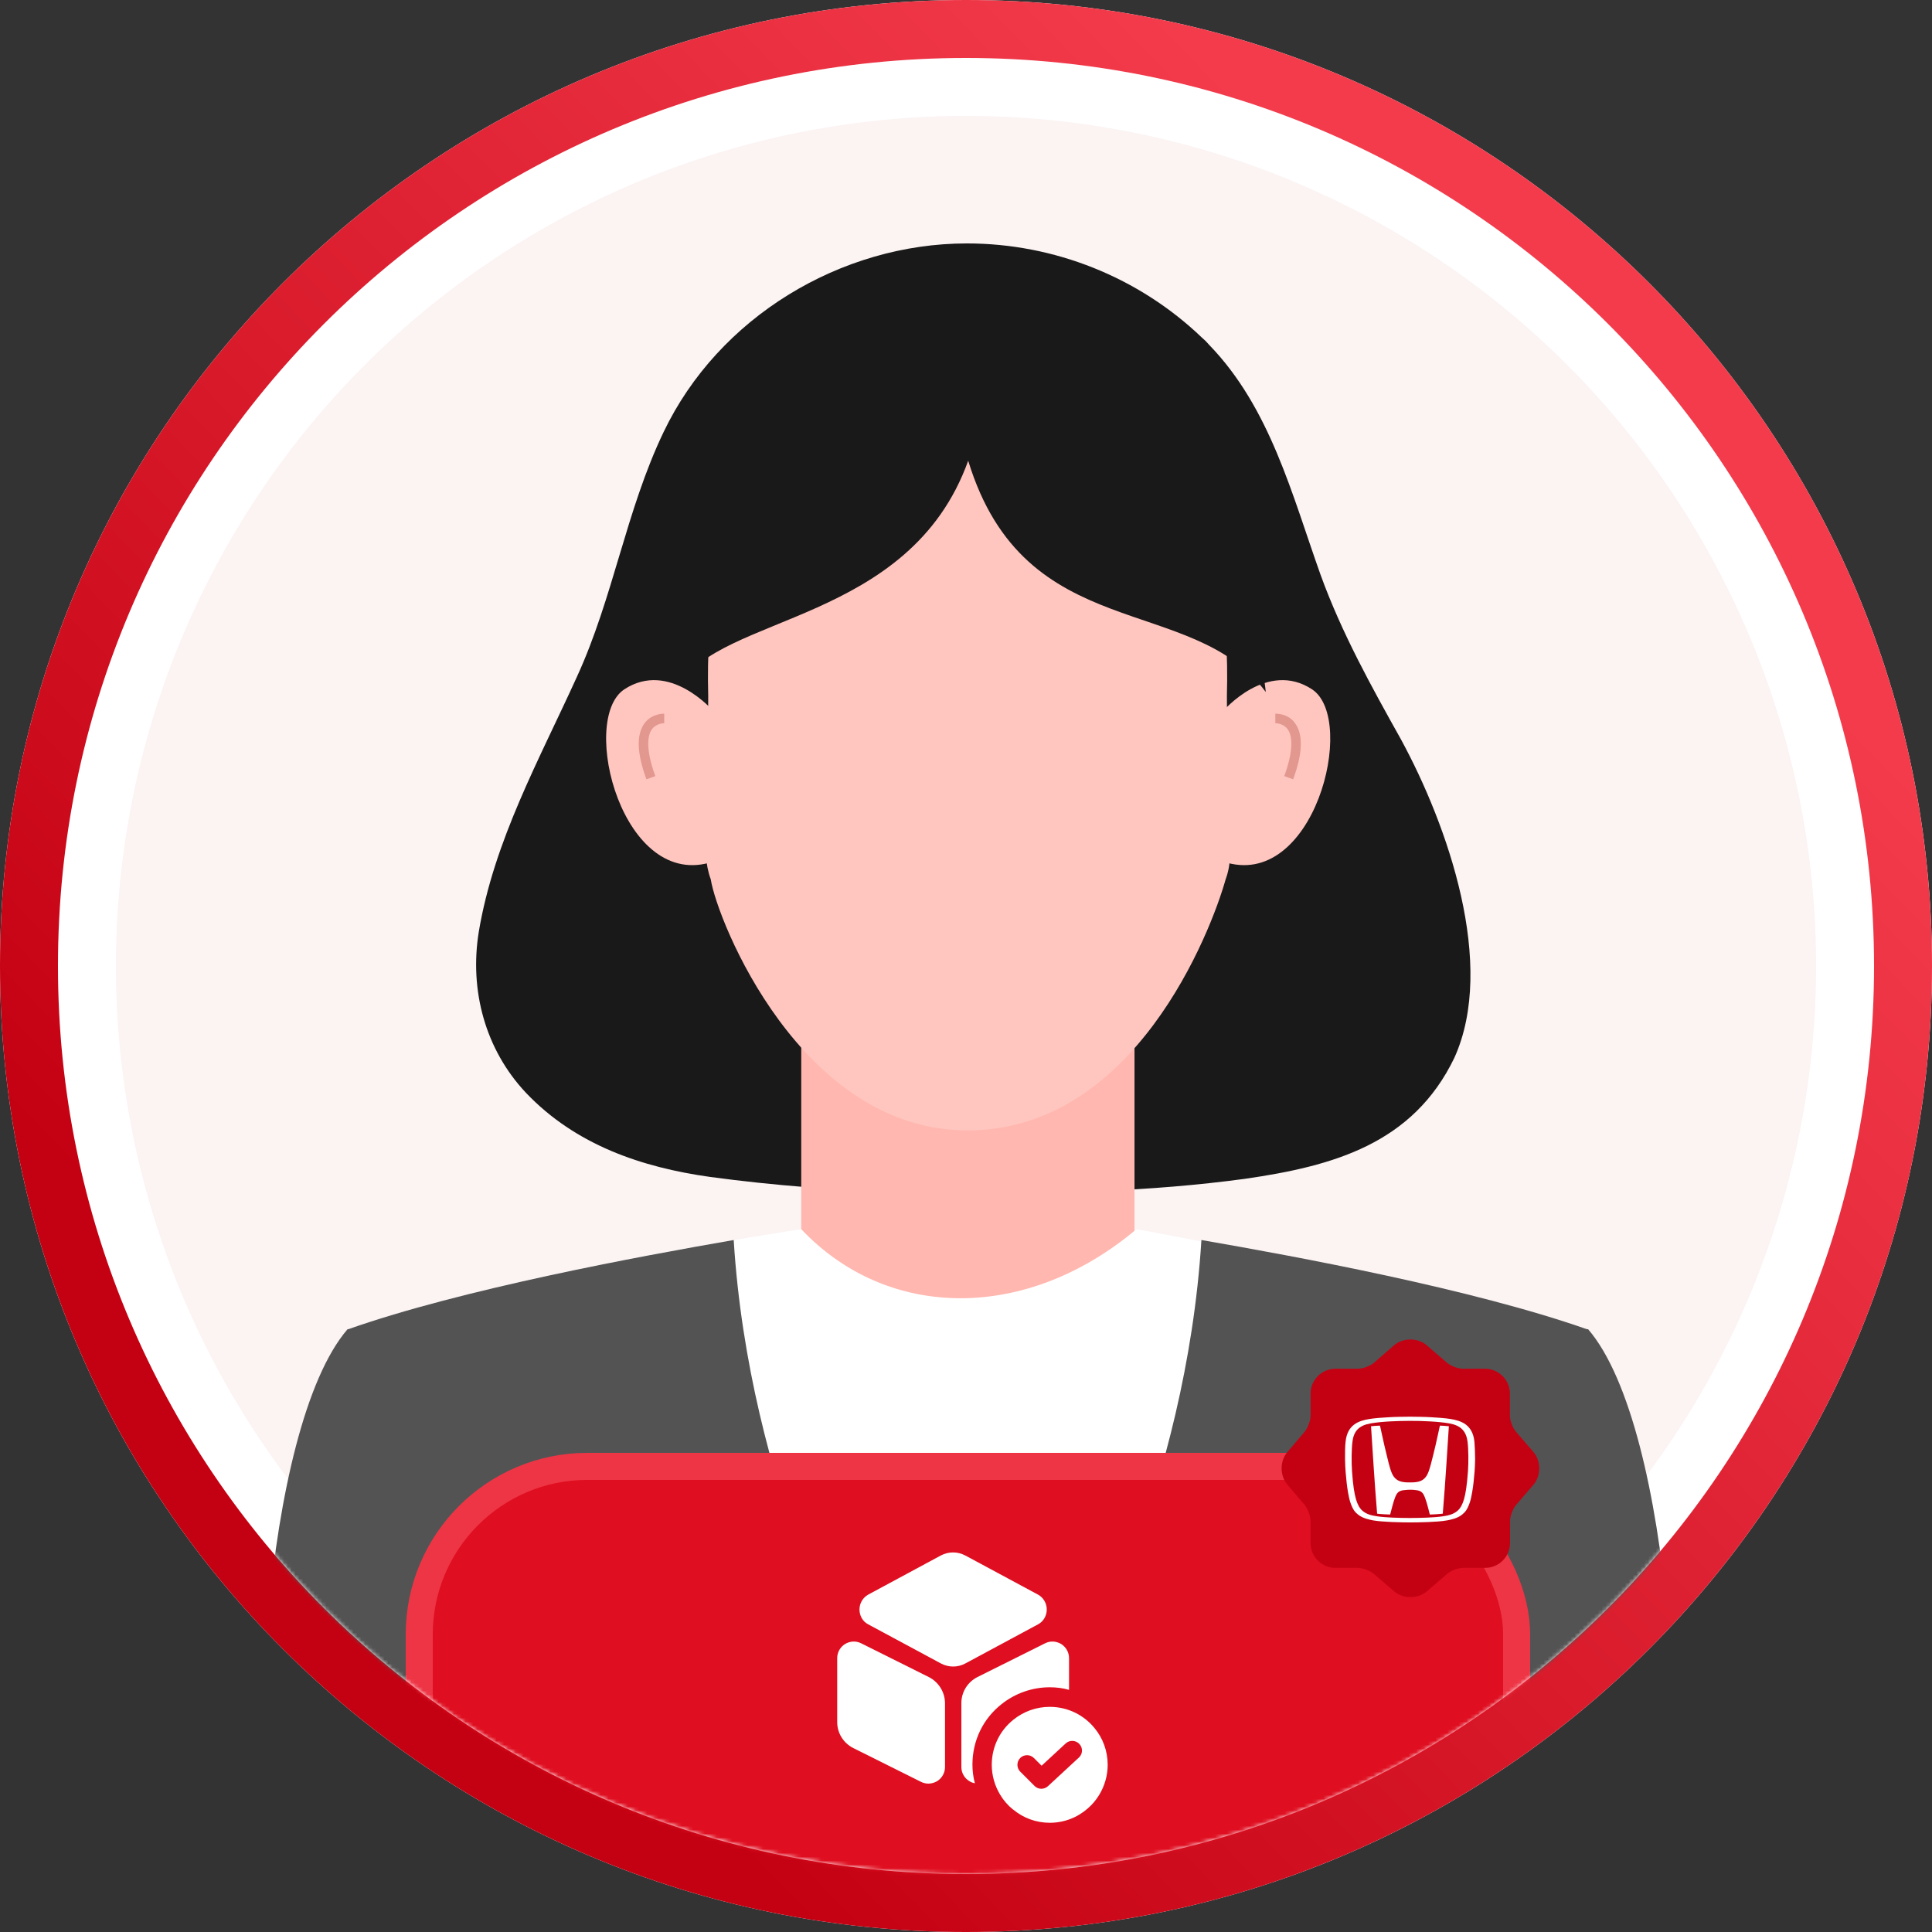 <?xml version="1.0" encoding="UTF-8"?> <svg xmlns="http://www.w3.org/2000/svg" width="500" height="500" viewBox="0 0 500 500" fill="none"><rect x="0" y="0" width="500" height="500" fill="#333333" stroke="none"/><path d="M500 250C500 388.071 388.071 500 250 500C111.929 500 0 388.071 0 250C0 111.929 111.929 0 250 0C388.071 0 500 111.929 500 250Z" fill="white"></path><path fill-rule="evenodd" clip-rule="evenodd" d="M250 485C379.787 485 485 379.787 485 250C485 120.213 379.787 15 250 15C120.213 15 15 120.213 15 250C15 379.787 120.213 485 250 485ZM250 500C388.071 500 500 388.071 500 250C500 111.929 388.071 0 250 0C111.929 0 0 111.929 0 250C0 388.071 111.929 500 250 500Z" fill="url(#paint0_linear_16327_318)"></path><mask id="mask0_16327_318" style="mask-type:alpha" maskUnits="userSpaceOnUse" x="15" y="15" width="470" height="470"><circle cx="250" cy="250" r="235" fill="white"></circle></mask><g mask="url(#mask0_16327_318)"><circle cx="250" cy="250" r="220" fill="#C40112" fill-opacity="0.05"></circle><path d="M285.032 308.217C297.565 307.722 309.933 306.733 322.136 305.084C345.059 301.786 365.672 296.014 376.391 273.751C387.275 249.675 374.742 213.725 362.539 191.298C354.788 177.445 347.202 163.758 341.76 148.751C334.34 127.973 328.733 105.546 312.902 89.22C312.352 88.56 311.747 87.956 311.088 87.406C294.762 71.74 272.829 62.999 250.237 62.999C217.585 62.999 185.923 82.129 171.741 111.812C162.011 132.096 158.713 154.688 149.313 175.137C139.584 196.575 127.875 217.518 123.917 241.1C121.444 256.271 125.567 271.607 136.121 282.821C148.983 296.344 166.134 302.115 183.779 304.589C216.76 309.042 251.061 309.701 285.032 308.217Z" fill="#191919"></path><path d="M293.609 339.715H207.362V229.721H293.609V339.715Z" fill="#FFB7AF"></path><path d="M408.88 347.96C368.147 330.975 294.104 318.112 294.104 318.112C265.74 342.023 229.79 341.858 207.363 318.112C207.363 318.112 132.33 329.161 90.113 344.002C120.291 397.762 176.69 434.866 241.993 437.835C244.961 437.835 247.93 438 250.898 438C318.015 437.835 376.723 401.885 408.88 347.96Z" fill="white"></path><path d="M189.882 320.916C165.146 325.204 119.632 333.614 90.113 344.003C117.158 392.156 165.311 426.952 222.039 435.692C222.039 435.692 193.84 384.9 189.882 320.916Z" fill="#535353"></path><path d="M411 344H331.5L331.5 488.5L428.001 493C438.044 465.772 433 369.5 411 344Z" fill="#535353"></path><path d="M89.948 344H169L169 488.5L72.947 493C62.904 465.772 67.948 369.5 89.948 344Z" fill="#535353"></path><path d="M310.925 320.916C335.661 325.204 381.175 333.614 410.694 344.003C383.649 392.156 335.496 426.952 278.768 435.692C278.768 435.692 306.967 384.9 310.925 320.916Z" fill="#535353"></path><path d="M184.606 184.041C184.606 184.041 173.227 170.684 161.518 178.435C149.81 186.35 161.189 230.875 184.606 222.96C208.022 215.209 184.606 184.041 184.606 184.041Z" fill="#FFC6C0"></path><path d="M316.531 184.041C316.531 184.041 327.909 170.684 339.618 178.435C351.326 186.35 339.947 230.875 316.531 222.96C293.114 215.209 316.531 184.041 316.531 184.041Z" fill="#FFC6C0"></path><path d="M250.404 96.476C194.83 96.476 182.132 138.198 183.287 180.084C183.287 210.262 181.143 219.992 183.946 227.578C185.595 238.132 207.198 292.551 250.404 292.551C293.61 292.551 313.399 241.1 317.192 227.578C319.995 219.992 317.521 210.262 317.521 180.084C318.676 138.198 305.978 96.476 250.404 96.476Z" fill="#FFC6C0"></path><path d="M167.29 201.687C164.817 194.926 164.652 190.144 166.796 187.175C168.775 184.537 171.908 184.702 171.908 184.702V187.175C171.743 187.175 169.929 187.175 168.775 188.66C167.62 190.144 166.961 193.607 169.599 200.863L167.29 201.687Z" fill="#E2988F"></path><path d="M334.672 201.687L332.363 200.863C335.002 193.607 334.342 190.144 333.188 188.66C332.034 187.175 330.22 187.175 330.055 187.175V184.702C330.055 184.702 333.353 184.537 335.167 187.175C337.311 190.144 337.146 194.926 334.672 201.687Z" fill="#E2988F"></path><path d="M175.866 177.446C186.255 158.976 235.398 161.45 250.569 119.233C265.246 167.386 308.452 153.204 327.581 179.095C327.581 179.095 318.511 81.964 250.569 81.964C182.627 81.964 175.866 177.446 175.866 177.446Z" fill="#191919"></path><rect x="108.5" y="379.5" width="284" height="157" rx="43.5" fill="#DF0E20" stroke="#EE3545" stroke-width="7"></rect><path d="M268.667 412.7L249.834 402.567C247.834 401.5 245.467 401.5 243.467 402.567L224.667 412.7C223.3 413.467 222.434 414.933 222.434 416.533C222.434 418.167 223.267 419.633 224.667 420.367L243.5 430.5C244.5 431.033 245.6 431.3 246.667 431.3C247.734 431.3 248.867 431.033 249.834 430.5L268.667 420.367C270.034 419.633 270.9 418.167 270.9 416.533C270.9 414.933 270.034 413.467 268.667 412.7Z" fill="white"></path><path d="M240.4 434.033L222.9 425.3C221.534 424.6 220 424.7 218.7 425.466C217.434 426.266 216.667 427.633 216.667 429.133V445.666C216.667 448.533 218.267 451.1 220.834 452.4L238.334 461.133C238.934 461.433 239.6 461.6 240.267 461.6C241.034 461.6 241.834 461.366 242.534 460.966C243.8 460.166 244.567 458.8 244.567 457.3V440.766C244.534 437.9 242.934 435.333 240.4 434.033Z" fill="white"></path><path d="M276.667 429.133V437.333C275.067 436.866 273.367 436.666 271.667 436.666C267.134 436.666 262.701 438.233 259.201 441.033C254.401 444.8 251.667 450.5 251.667 456.666C251.667 458.3 251.867 459.933 252.301 461.5C251.801 461.433 251.301 461.233 250.834 460.933C249.567 460.166 248.801 458.8 248.801 457.3V440.766C248.801 437.9 250.401 435.333 252.934 434.033L270.434 425.3C271.801 424.6 273.334 424.7 274.634 425.466C275.901 426.266 276.667 427.633 276.667 429.133Z" fill="white"></path><path d="M283.267 447.233C280.534 443.867 276.367 441.733 271.667 441.733C268.134 441.733 264.867 442.967 262.3 445.033C258.834 447.767 256.667 452 256.667 456.733C256.667 459.533 257.467 462.2 258.834 464.467C259.734 465.967 260.867 467.267 262.2 468.333H262.234C264.8 470.467 268.1 471.733 271.667 471.733C275.467 471.733 278.9 470.333 281.534 468C282.7 467 283.7 465.8 284.5 464.467C285.867 462.2 286.667 459.533 286.667 456.733C286.667 453.133 285.4 449.8 283.267 447.233ZM279.2 454.867L271.2 462.267C270.734 462.7 270.1 462.933 269.5 462.933C268.867 462.933 268.234 462.7 267.734 462.2L264.034 458.5C263.067 457.533 263.067 455.933 264.034 454.967C265 454 266.6 454 267.567 454.967L269.567 456.967L275.8 451.2C276.8 450.267 278.4 450.333 279.334 451.333C280.3 452.367 280.234 453.933 279.2 454.867Z" fill="white"></path><path d="M396.868 375.799L392.335 370.533C391.468 369.533 390.768 367.666 390.768 366.333V360.666C390.768 357.133 387.868 354.233 384.335 354.233H378.668C377.368 354.233 375.468 353.533 374.468 352.666L369.201 348.133C366.901 346.166 363.135 346.166 360.801 348.133L355.568 352.699C354.568 353.533 352.668 354.233 351.368 354.233H345.601C342.068 354.233 339.168 357.133 339.168 360.666V366.366C339.168 367.666 338.468 369.533 337.635 370.533L333.135 375.833C331.201 378.133 331.201 381.866 333.135 384.166L337.635 389.466C338.468 390.466 339.168 392.333 339.168 393.633V399.333C339.168 402.866 342.068 405.766 345.601 405.766H351.368C352.668 405.766 354.568 406.466 355.568 407.333L360.835 411.866C363.135 413.833 366.901 413.833 369.235 411.866L374.501 407.333C375.501 406.466 377.368 405.766 378.701 405.766H384.368C387.901 405.766 390.801 402.866 390.801 399.333V393.666C390.801 392.366 391.501 390.466 392.368 389.466L396.901 384.199C398.835 381.899 398.835 378.099 396.868 375.799Z" fill="#C40112"></path><path fill-rule="evenodd" clip-rule="evenodd" d="M375.483 367.246C378.115 367.696 381.131 368.641 381.581 373.141C381.693 374.356 381.738 375.954 381.761 377.687C381.722 380.153 381.532 381.932 381.394 383.227C381.372 383.432 381.352 383.626 381.333 383.807C381.243 384.707 380.861 387.475 380.366 388.893C379.69 390.851 379.083 391.413 378.363 391.998C377.171 392.984 375.267 393.333 374.602 393.454C374.539 393.466 374.487 393.475 374.447 393.483C372.017 393.933 367.089 394.001 364.929 394.001C362.746 394.001 357.841 393.911 355.411 393.483C355.376 393.476 355.332 393.468 355.278 393.458C354.634 393.337 352.7 392.975 351.495 391.998C350.775 391.413 350.168 390.851 349.493 388.893C348.998 387.475 348.615 384.73 348.525 383.807C348.505 383.606 348.482 383.393 348.458 383.165C348.321 381.866 348.136 380.119 348.097 377.687C348.075 375.977 348.097 374.379 348.232 373.141C348.683 368.641 351.698 367.696 354.331 367.246C355.658 367.021 358.021 366.841 359.529 366.773C360.856 366.683 363.961 366.638 364.907 366.638C365.852 366.638 368.957 366.683 370.285 366.773C371.792 366.841 374.155 367.021 375.483 367.246ZM378.88 388.015C379.33 386.463 379.645 384.302 379.916 380.702C380.073 378.519 380.051 375.009 379.803 373.141C379.443 370.329 378.048 368.911 375.055 368.371C373.66 368.123 371.77 367.943 369.992 367.853C368.574 367.763 366.212 367.696 364.907 367.718C363.579 367.718 361.239 367.763 359.799 367.853C358.021 367.943 356.131 368.123 354.736 368.371C351.743 368.888 350.348 370.306 350.01 373.141C349.763 375.031 349.74 378.542 349.898 380.702C350.145 384.302 350.483 386.463 350.933 388.015C351.338 389.365 351.833 390.288 352.553 390.941C353.72 392 355.303 392.249 356.303 392.407C356.344 392.413 356.384 392.419 356.423 392.426C358.538 392.741 362.094 392.853 364.907 392.853C367.697 392.853 371.275 392.741 373.39 392.426C373.429 392.419 373.469 392.413 373.51 392.407C374.51 392.249 376.093 392 377.26 390.941C377.98 390.288 378.475 389.388 378.88 388.015ZM372.099 371.439C372.257 370.713 372.434 369.904 372.645 368.955C372.645 368.955 373.41 368.978 373.748 369C374.198 369.023 374.58 369.068 374.963 369.113C374.963 369.113 374.513 376.223 374.31 379.216C374.108 382.389 373.725 387.699 373.388 391.727C373.388 391.727 372.735 391.817 371.655 391.885C370.53 391.952 370.035 391.952 370.035 391.952C370 391.816 369.965 391.675 369.929 391.531C369.494 389.806 368.949 387.641 368.347 386.664C367.823 385.835 367.046 385.725 366.568 385.658C366.553 385.656 366.539 385.654 366.524 385.652C365.804 385.539 365.197 385.539 364.904 385.539C364.634 385.539 364.004 385.562 363.284 385.652C363.27 385.654 363.255 385.656 363.24 385.658C362.763 385.725 361.985 385.835 361.461 386.664C360.912 387.555 360.426 389.435 360.004 391.069C359.925 391.375 359.848 391.672 359.774 391.952C359.774 391.952 359.256 391.952 358.131 391.885C357.051 391.84 356.398 391.727 356.398 391.727C356.061 387.699 355.678 382.366 355.476 379.216C355.273 376.201 354.823 369.113 354.823 369.113C354.85 369.109 354.876 369.106 354.902 369.103C355.256 369.061 355.598 369.021 356.038 369C356.376 368.978 357.141 368.955 357.141 368.955C357.344 369.871 357.516 370.654 357.67 371.358C358.096 373.301 358.389 374.637 358.851 376.471C358.914 376.728 358.976 376.984 359.037 377.236C359.542 379.323 359.996 381.2 360.719 382.164C361.529 383.266 362.631 383.491 363.374 383.581C363.757 383.626 364.049 383.649 364.882 383.649C365.714 383.649 366.007 383.626 366.389 383.581C367.132 383.491 368.235 383.266 369.045 382.164C369.747 381.227 370.195 379.429 370.698 377.412C370.775 377.103 370.854 376.788 370.935 376.471C371.391 374.678 371.682 373.346 372.099 371.439Z" fill="white"></path></g><defs><linearGradient id="paint0_linear_16327_318" x1="389.5" y1="93" x2="94" y2="382" gradientUnits="userSpaceOnUse"><stop stop-color="#F33B4C"></stop><stop offset="1" stop-color="#C40112"></stop></linearGradient></defs></svg> 